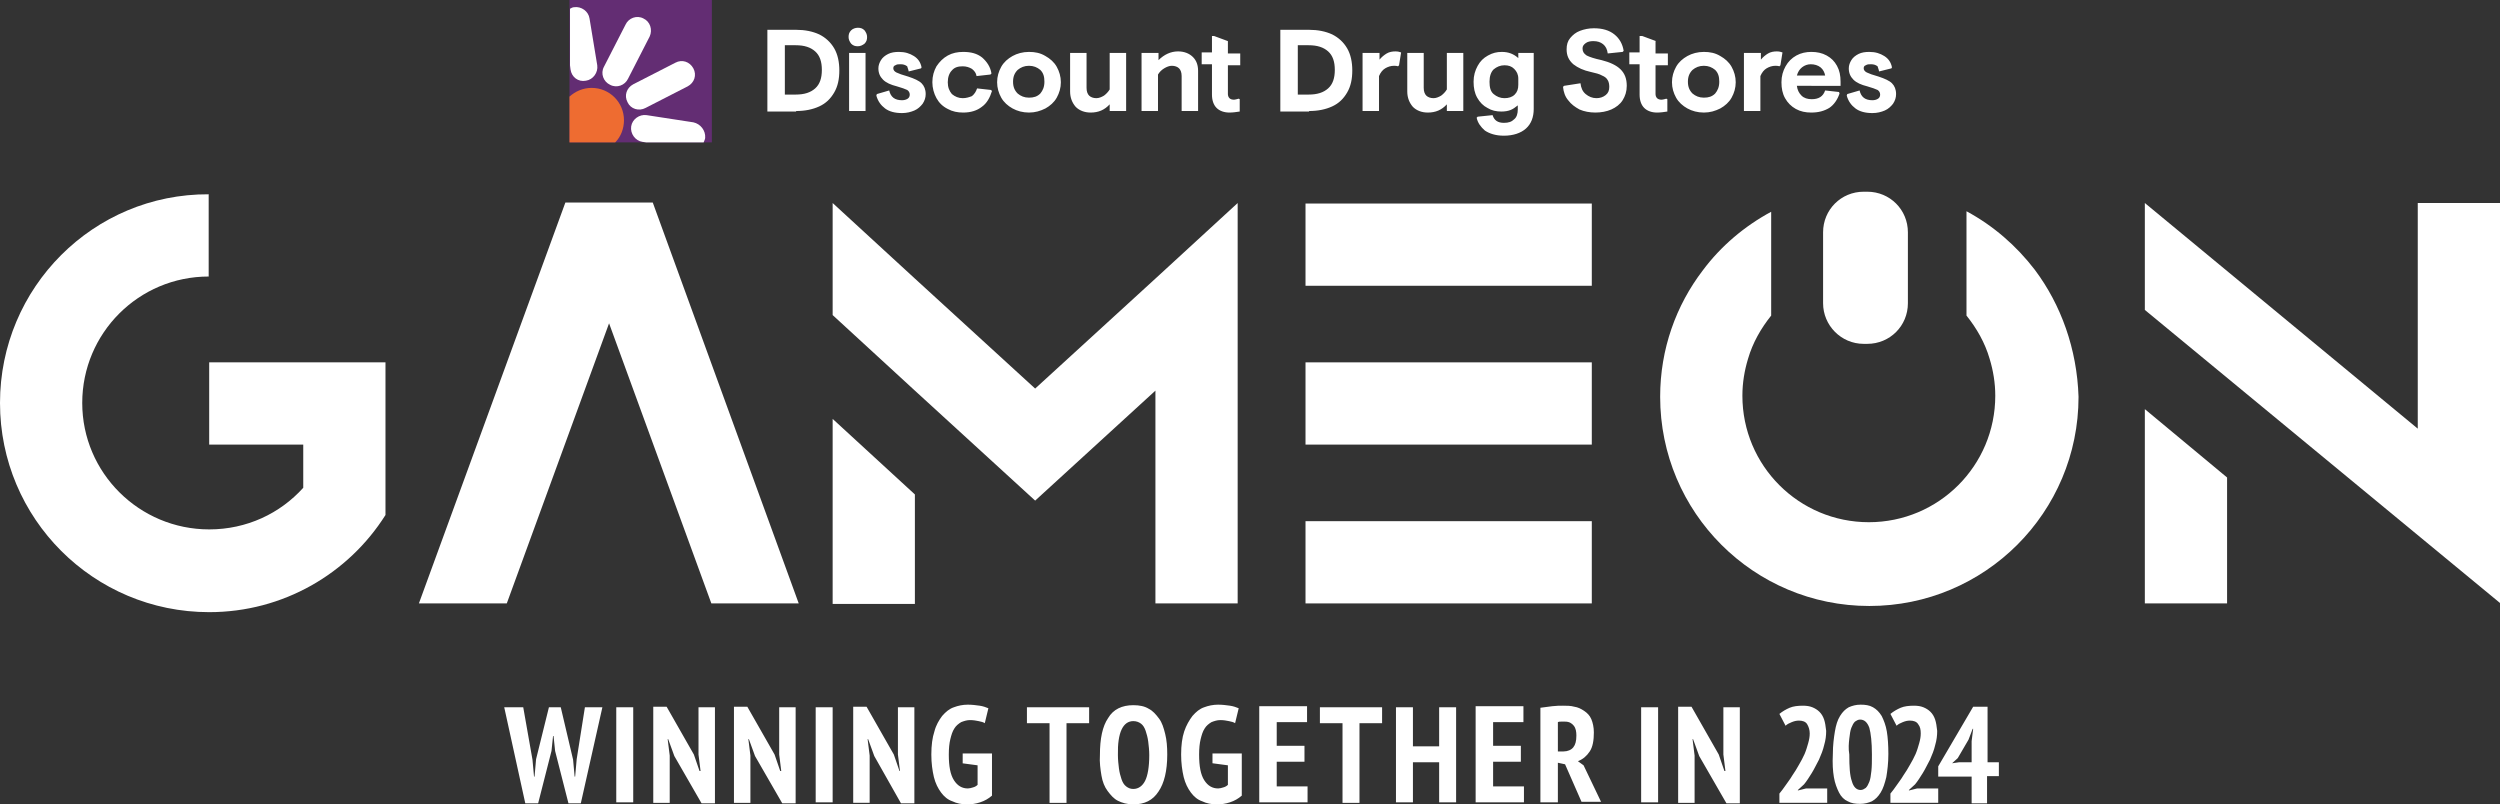 <?xml version="1.0" encoding="UTF-8"?>
<!-- Generator: Adobe Illustrator 27.0.0, SVG Export Plug-In . SVG Version: 6.00 Build 0)  -->
<svg xmlns="http://www.w3.org/2000/svg" xmlns:xlink="http://www.w3.org/1999/xlink" version="1.1" id="Layer_1" x="0px" y="0px" viewBox="0 0 486.4 156.5" style="enable-background:new 0 0 486.4 156.5;" xml:space="preserve">
<rect x="0" y="0" width="486.4" height="156.5" fill="#333333" stroke="none"/>
<style type="text/css">
	.st0{fill:#FFFFFF;}
	.st1{fill:#632D73;}
	.st2{fill:#EE6C31;}
</style>
<g>
	<g>
		<path class="st0" d="M383.6,148.3h-2.4l-1.4,0.2l1.1-1l2.1-3.6l0.8-2.1h0.1l-0.3,2.4V148.3z M389,148.3h-2.3v-10.8h-2.8l-6.8,11.6    v2h6.5v5.2h3V151h2.3V148.3z M376.5,140c-0.2-0.6-0.5-1.1-0.9-1.5c-0.4-0.4-0.9-0.7-1.4-0.9c-0.5-0.2-1.1-0.3-1.8-0.3    c-1,0-1.9,0.1-2.6,0.4c-0.7,0.3-1.4,0.7-2,1.2l1.2,2.3c0.3-0.3,0.7-0.5,1.2-0.7c0.5-0.2,0.9-0.3,1.4-0.3c0.7,0,1.3,0.2,1.6,0.7    c0.4,0.5,0.5,1.1,0.5,1.8c0,0.6-0.1,1.2-0.3,1.9c-0.2,0.7-0.4,1.4-0.7,2.1c-0.3,0.7-0.7,1.4-1.1,2.1c-0.4,0.7-0.8,1.4-1.3,2.1    c-0.4,0.7-0.9,1.3-1.3,1.9c-0.4,0.6-0.8,1.1-1.2,1.6v1.8h9.3v-2.8H373l-1.6,0.4v-0.1l1.2-1.1c0.5-0.6,1-1.4,1.5-2.2    c0.5-0.8,0.9-1.7,1.4-2.6c0.4-0.9,0.8-1.9,1-2.8c0.3-1,0.4-1.9,0.4-2.8C376.8,141.3,376.7,140.6,376.5,140 M359.8,143.7    c0.1-0.9,0.2-1.6,0.4-2.1c0.2-0.5,0.4-0.9,0.7-1.2c0.3-0.2,0.6-0.4,1-0.4c0.8,0,1.4,0.5,1.8,1.6c0.3,1.1,0.5,2.8,0.5,5.2    c0,1.3,0,2.3-0.1,3.2c-0.1,0.9-0.2,1.6-0.4,2.1c-0.2,0.5-0.4,0.9-0.7,1.2c-0.3,0.2-0.6,0.4-1,0.4c-0.8,0-1.4-0.6-1.7-1.7    c-0.4-1.1-0.5-2.8-0.5-5.2C359.6,145.6,359.7,144.6,359.8,143.7 M356.8,151.2c0.2,1.2,0.6,2.2,1,3c0.4,0.8,1,1.4,1.7,1.7    c0.7,0.4,1.5,0.5,2.4,0.5c0.9,0,1.6-0.2,2.3-0.5c0.7-0.4,1.2-0.9,1.7-1.7c0.5-0.8,0.8-1.8,1.1-3c0.2-1.2,0.4-2.7,0.4-4.5    c0-1.7-0.1-3.2-0.3-4.4c-0.2-1.2-0.6-2.2-1-3c-0.5-0.8-1-1.3-1.7-1.7c-0.7-0.4-1.5-0.5-2.4-0.5c-0.9,0-1.6,0.2-2.3,0.5    c-0.7,0.4-1.2,0.9-1.7,1.7c-0.5,0.8-0.8,1.8-1,3c-0.2,1.2-0.4,2.7-0.4,4.4C356.5,148.6,356.6,150,356.8,151.2 M354.9,140    c-0.2-0.6-0.5-1.1-0.9-1.5c-0.4-0.4-0.9-0.7-1.4-0.9c-0.5-0.2-1.1-0.3-1.8-0.3c-1,0-1.9,0.1-2.6,0.4c-0.7,0.3-1.4,0.7-2,1.2    l1.2,2.3c0.3-0.3,0.7-0.5,1.2-0.7c0.5-0.2,0.9-0.3,1.4-0.3c0.7,0,1.3,0.2,1.6,0.7s0.5,1.1,0.5,1.8c0,0.6-0.1,1.2-0.3,1.9    s-0.4,1.4-0.7,2.1c-0.3,0.7-0.7,1.4-1.1,2.1c-0.4,0.7-0.8,1.4-1.3,2.1c-0.4,0.7-0.9,1.3-1.3,1.9c-0.4,0.6-0.8,1.1-1.2,1.6v1.8h9.3    v-2.8h-4.1l-1.6,0.4v-0.1l1.2-1.1c0.5-0.6,1-1.4,1.5-2.2c0.5-0.8,0.9-1.7,1.4-2.6c0.4-0.9,0.8-1.9,1-2.8c0.3-1,0.4-1.9,0.4-2.8    C355.2,141.3,355.1,140.6,354.9,140 M335.9,156.3h2.6v-18.7h-3.2v9.2l0.4,3.2h-0.2l-1.1-3.2l-5.3-9.3h-2.6v18.7h3.2V147l-0.4-3.2    h0.1l1.2,3.3L335.9,156.3z M319.3,156.1h3.3v-18.5h-3.3V156.1z M303.1,140.5c0.2-0.1,0.4-0.1,0.6-0.1c0.3,0,0.5,0,0.8,0    c0.8,0,1.3,0.3,1.7,0.8c0.4,0.5,0.5,1.2,0.5,1.9c0,1.1-0.2,1.8-0.6,2.3c-0.4,0.5-1.1,0.8-1.9,0.8h-1.1V140.5z M299.8,156.1h3.3    v-7.7l1.4,0.3l3.2,7.3h3.8l-3.4-7.1l-1.1-0.8c1-0.4,1.7-1,2.3-1.9c0.6-0.9,0.8-2.2,0.8-3.7c0-1-0.2-1.9-0.5-2.6    c-0.3-0.7-0.8-1.2-1.4-1.6c-0.6-0.4-1.2-0.7-1.9-0.8c-0.7-0.2-1.5-0.2-2.2-0.2c-0.6,0-1.3,0-2.1,0.1c-0.8,0.1-1.6,0.2-2.3,0.3    V156.1z M287.1,156.1h9.4v-3.1h-6v-4.8h5.4v-3.1h-5.4v-4.6h5.9v-3.1h-9.3V156.1z M280,156.1h3.3v-18.5H280v7.6h-5.1v-7.6h-3.3    v18.5h3.3v-7.8h5.1V156.1z M268.9,137.6h-12.1v3.1h4.4v15.5h3.3v-15.5h4.4V137.6z M245,156.1h9.4v-3.1h-6v-4.8h5.4v-3.1h-5.4v-4.6    h5.9v-3.1H245V156.1z M235.9,148.5l3,0.4v3.8c-0.2,0.2-0.5,0.4-0.9,0.5c-0.3,0.1-0.7,0.2-1,0.2c-1.1,0-2-0.5-2.7-1.6    c-0.7-1.1-1-2.7-1-5c0-1.2,0.1-2.2,0.3-3c0.2-0.8,0.4-1.5,0.8-2.1c0.3-0.5,0.8-0.9,1.3-1.2c0.5-0.2,1.1-0.4,1.7-0.4    c0.7,0,1.2,0.1,1.7,0.2c0.5,0.1,0.9,0.2,1.2,0.4l0.7-2.9c-0.5-0.2-1-0.4-1.7-0.5c-0.7-0.1-1.5-0.2-2.3-0.2c-1,0-1.9,0.2-2.7,0.5    c-0.9,0.3-1.6,0.9-2.3,1.7c-0.6,0.8-1.2,1.8-1.6,3c-0.4,1.2-0.6,2.7-0.6,4.5c0,1.7,0.2,3.1,0.5,4.4c0.3,1.2,0.8,2.2,1.4,3    c0.6,0.8,1.3,1.4,2.2,1.7c0.8,0.4,1.8,0.6,2.8,0.6c0.9,0,1.7-0.1,2.6-0.4c0.9-0.3,1.6-0.7,2.3-1.3v-8.2h-5.7V148.5z M220.5,140.3    c0.6,0,1.1,0.2,1.5,0.5c0.4,0.3,0.7,0.8,0.9,1.4c0.2,0.6,0.4,1.3,0.5,2.1c0.1,0.8,0.2,1.7,0.2,2.6c0,2.3-0.3,4-0.8,5    c-0.5,1-1.3,1.6-2.3,1.6c-0.6,0-1-0.2-1.4-0.5c-0.4-0.3-0.7-0.8-0.9-1.4c-0.2-0.6-0.4-1.3-0.5-2.1c-0.1-0.8-0.2-1.7-0.2-2.6    C217.4,142.5,218.5,140.3,220.5,140.3 M214.3,150.9c0.2,1.2,0.6,2.2,1.2,3s1.2,1.5,2,1.9c0.8,0.4,1.8,0.7,3,0.7    c2.2,0,3.8-0.8,4.9-2.5c1.1-1.6,1.7-4,1.7-7.2c0-1.5-0.1-2.8-0.4-4c-0.3-1.2-0.6-2.2-1.2-3s-1.2-1.5-2-1.9c-0.8-0.5-1.8-0.7-3-0.7    c-2.2,0-3.9,0.8-4.9,2.5c-1.1,1.6-1.6,4-1.6,7.2C213.9,148.3,214.1,149.7,214.3,150.9 M211.9,137.6h-12.1v3.1h4.4v15.5h3.3v-15.5    h4.4V137.6z M187.2,148.5l3,0.4v3.8c-0.2,0.2-0.5,0.4-0.9,0.5c-0.3,0.1-0.7,0.2-1,0.2c-1.1,0-2-0.5-2.7-1.6c-0.7-1.1-1-2.7-1-5    c0-1.2,0.1-2.2,0.3-3c0.2-0.8,0.4-1.5,0.8-2.1c0.3-0.5,0.8-0.9,1.3-1.2c0.5-0.2,1.1-0.4,1.7-0.4c0.7,0,1.2,0.1,1.7,0.2    c0.5,0.1,0.9,0.2,1.2,0.4l0.7-2.9c-0.5-0.2-1-0.4-1.7-0.5c-0.7-0.1-1.5-0.2-2.3-0.2c-1,0-1.9,0.2-2.7,0.5    c-0.9,0.3-1.6,0.9-2.3,1.7c-0.6,0.8-1.2,1.8-1.5,3c-0.4,1.2-0.6,2.7-0.6,4.5c0,1.7,0.2,3.1,0.5,4.4c0.3,1.2,0.8,2.2,1.4,3    c0.6,0.8,1.3,1.4,2.2,1.7c0.8,0.4,1.8,0.6,2.8,0.6c0.9,0,1.7-0.1,2.6-0.4c0.9-0.3,1.6-0.7,2.3-1.3v-8.2h-5.7V148.5z M175.3,156.3    h2.6v-18.7h-3.2v9.2l0.4,3.2H175l-1.1-3.2l-5.3-9.3h-2.6v18.7h3.2V147l-0.4-3.2h0.1l1.2,3.3L175.3,156.3z M158.7,156.1h3.3v-18.5    h-3.3V156.1z M152.2,156.3h2.6v-18.7h-3.2v9.2l0.4,3.2h-0.2l-1.1-3.2l-5.3-9.3h-2.6v18.7h3.2V147l-0.4-3.2h0.1l1.2,3.3    L152.2,156.3z M136.5,156.3h2.6v-18.7h-3.2v9.2l0.4,3.2h-0.2l-1.1-3.2l-5.3-9.3h-2.6v18.7h3.2V147l-0.4-3.2h0.1l1.2,3.3    L136.5,156.3z M119.9,156.1h3.3v-18.5h-3.3V156.1z M101.8,137.6h-3.7l4.1,18.7h2.5l2.6-10.2l0.3-2.9h0.1l0.3,2.9l2.6,10.2h2.4    l4.2-18.7h-3.4l-1.6,10.1l-0.3,3.4h-0.1l-0.3-3.3l-2.4-10.2h-2.3l-2.5,10.1l-0.3,3.4h-0.1l-0.3-3.3L101.8,137.6z"></path>
	</g>
	<g>
		<path class="st0" d="M365.6,13.9l2.4-0.6l0.1-0.2c-0.2-1-0.7-1.7-1.5-2.2c-0.8-0.5-1.7-0.8-2.9-0.8c-0.8,0-1.5,0.1-2.1,0.4    c-0.6,0.3-1.1,0.7-1.4,1.2c-0.3,0.5-0.5,1-0.5,1.6c0,0.9,0.3,1.6,0.9,2.2c0.6,0.6,1.5,1,2.7,1.3c1,0.3,1.6,0.5,2,0.7    c0.3,0.2,0.5,0.5,0.5,0.9c0,0.3-0.1,0.6-0.4,0.8c-0.3,0.2-0.7,0.3-1.1,0.3c-1.4,0-2.2-0.6-2.5-1.9l-2.4,0.7l-0.1,0.3    c0.3,1.1,0.9,1.9,1.7,2.5s1.9,0.9,3.3,0.9c0.9,0,1.7-0.2,2.4-0.5s1.2-0.8,1.6-1.3c0.4-0.6,0.6-1.2,0.6-1.9c0-0.9-0.3-1.6-0.8-2.1    c-0.5-0.5-1.4-0.9-2.6-1.3c-1.1-0.3-1.9-0.6-2.3-0.8c-0.4-0.2-0.6-0.5-0.6-0.8c0-0.3,0.1-0.5,0.4-0.6c0.3-0.2,0.6-0.2,1-0.2    c0.5,0,0.9,0.1,1.3,0.4C365.3,13,365.5,13.4,365.6,13.9 M349.6,14.7c0.2-0.7,0.5-1.2,1-1.6c0.5-0.4,1.1-0.6,1.7-0.6    c0.7,0,1.4,0.2,1.9,0.6c0.5,0.4,0.8,1,0.9,1.6H349.6z M358.1,16.7v-0.8c0-1.2-0.2-2.2-0.7-3.1c-0.5-0.9-1.1-1.5-2-2    c-0.9-0.5-1.9-0.7-3-0.7c-1,0-2,0.2-2.9,0.7c-0.9,0.5-1.6,1.2-2.1,2.1c-0.5,0.9-0.8,1.9-0.8,3.1c0,1.2,0.2,2.2,0.7,3.1    c0.5,0.9,1.2,1.6,2.1,2.1c0.9,0.5,1.9,0.7,3,0.7c1.4,0,2.5-0.3,3.5-0.9c0.9-0.6,1.6-1.6,2-2.8l-0.1-0.3l-2.7-0.3    c-0.4,1.2-1.3,1.7-2.6,1.7c-0.8,0-1.5-0.2-2-0.7c-0.5-0.5-0.8-1.1-0.9-1.9H358.1z M342.5,10.3h-3.2v11.3h3.2v-6.8    c0.3-0.7,0.7-1.2,1.2-1.5c0.5-0.3,1.1-0.5,1.7-0.5c0.2,0,0.5,0,0.8,0.1l0.2-0.2l0.4-2.5c-0.3-0.1-0.6-0.2-1.1-0.2    c-0.6,0-1.2,0.1-1.7,0.4c-0.5,0.3-1,0.7-1.4,1.2V10.3z M331.5,12.8c0.9,0,1.6,0.3,2.2,0.8c0.6,0.6,0.8,1.3,0.8,2.3    s-0.3,1.7-0.8,2.3c-0.6,0.6-1.3,0.8-2.2,0.8s-1.6-0.3-2.2-0.8c-0.6-0.6-0.9-1.3-0.9-2.3s0.3-1.7,0.9-2.3    C329.9,13.1,330.6,12.8,331.5,12.8 M331.5,10.1c-1.2,0-2.3,0.3-3.2,0.8c-0.9,0.5-1.7,1.2-2.2,2.1c-0.5,0.9-0.8,1.9-0.8,3    s0.3,2.1,0.8,3c0.5,0.9,1.3,1.6,2.2,2.1c0.9,0.5,2,0.8,3.2,0.8c1.2,0,2.2-0.3,3.2-0.8c0.9-0.5,1.7-1.2,2.2-2.1    c0.5-0.9,0.8-1.9,0.8-3s-0.3-2.1-0.8-3c-0.5-0.9-1.3-1.6-2.2-2.1C333.7,10.3,332.7,10.1,331.5,10.1 M322.2,8l-2.7-1H319v3.2h-2    v2.3h2v5.9c0,1.1,0.3,2,0.9,2.6c0.6,0.6,1.5,0.9,2.5,0.9c0.7,0,1.3-0.1,2-0.2v-2.4l-0.2-0.1c-0.4,0.1-0.7,0.2-0.9,0.2    c-0.4,0-0.7-0.1-0.9-0.3c-0.2-0.2-0.3-0.5-0.3-0.8v-5.6h2.4v-2.3h-2.4V8z M307.9,9.4c0-0.4,0.2-0.7,0.6-1c0.4-0.3,0.9-0.4,1.5-0.4    c0.8,0,1.4,0.2,1.9,0.6c0.5,0.4,0.8,1,0.9,1.8l2.9-0.3l0.2-0.2c-0.2-1.3-0.8-2.4-1.8-3.2c-1-0.8-2.3-1.2-4-1.2    c-1,0-1.9,0.2-2.7,0.5c-0.8,0.3-1.4,0.8-1.9,1.4c-0.5,0.6-0.7,1.3-0.7,2.2c0,1.2,0.4,2.1,1.3,2.9c0.9,0.7,2,1.2,3.4,1.5    c0.9,0.2,1.7,0.4,2.2,0.7c0.5,0.2,0.9,0.5,1.1,0.9c0.2,0.3,0.3,0.8,0.3,1.3c0,0.7-0.2,1.2-0.7,1.6c-0.5,0.4-1.1,0.6-1.8,0.6    c-0.8,0-1.5-0.3-2.1-0.8c-0.6-0.5-0.9-1.2-1-2.1l-3.2,0.5l-0.2,0.2c0.1,1,0.4,1.9,1,2.6c0.6,0.8,1.3,1.3,2.2,1.8    c0.9,0.4,2,0.6,3.1,0.6c1.1,0,2.2-0.2,3.1-0.6s1.7-1,2.2-1.8c0.5-0.8,0.8-1.7,0.8-2.8c0-1.4-0.4-2.4-1.2-3.2    c-0.8-0.8-2.1-1.4-3.7-1.8c-1.4-0.3-2.3-0.6-2.9-0.9C308.1,10.4,307.9,10,307.9,9.4 M295.4,16.5c0,0.8-0.2,1.4-0.7,1.9    c-0.5,0.5-1.2,0.7-2,0.7c-0.8,0-1.5-0.3-2.1-0.8s-0.8-1.3-0.8-2.4c0-1.1,0.3-1.9,0.8-2.4c0.6-0.5,1.3-0.8,2.1-0.8    c0.8,0,1.4,0.2,1.9,0.7c0.5,0.5,0.8,1.1,0.8,1.9V16.5z M298.4,21.2V10.3h-3v1c-0.9-0.8-1.9-1.2-3.2-1.2c-1,0-1.8,0.2-2.7,0.7    s-1.5,1.1-2,2c-0.5,0.9-0.8,1.9-0.8,3.1c0,1.2,0.2,2.2,0.7,3.1c0.5,0.9,1.2,1.6,2,2c0.8,0.5,1.7,0.7,2.7,0.7    c0.7,0,1.3-0.1,1.8-0.3c0.5-0.2,0.9-0.5,1.4-0.9v0.8c0,0.8-0.2,1.5-0.7,1.9c-0.5,0.5-1.1,0.7-2,0.7c-1.2,0-1.9-0.5-2.2-1.5    l-2.9,0.3l-0.2,0.2c0.2,1,0.8,1.8,1.6,2.5c0.9,0.6,2.1,1,3.7,1c1.8,0,3.3-0.5,4.3-1.4C297.9,24.1,298.4,22.8,298.4,21.2     M281.5,21.6h3.2V10.3h-3.2v7.1c-0.3,0.5-0.7,0.9-1.1,1.2c-0.5,0.3-1,0.5-1.5,0.5c-0.6,0-1.1-0.2-1.4-0.5    c-0.3-0.3-0.5-0.8-0.5-1.5v-6.8h-3.2v7.5c0,1.2,0.4,2.2,1.1,3c0.7,0.7,1.7,1.1,2.9,1.1c1.5,0,2.7-0.5,3.7-1.6V21.6z M268.3,10.3    h-3.2v11.3h3.2v-6.8c0.3-0.7,0.7-1.2,1.2-1.5c0.5-0.3,1.1-0.5,1.7-0.5c0.2,0,0.5,0,0.8,0.1l0.2-0.2l0.4-2.5    c-0.3-0.1-0.6-0.2-1.1-0.2c-0.6,0-1.2,0.1-1.7,0.4c-0.5,0.3-1,0.7-1.4,1.2V10.3z M254.6,8.8c1.7,0,2.9,0.4,3.8,1.2    c0.9,0.8,1.3,2,1.3,3.6s-0.4,2.8-1.3,3.6c-0.9,0.8-2.1,1.2-3.8,1.2h-2.1V8.8H254.6z M254.7,21.6c1.7,0,3.2-0.3,4.5-0.9    c1.3-0.6,2.2-1.5,2.9-2.7c0.7-1.2,1-2.6,1-4.3c0-1.6-0.3-3.1-1-4.3c-0.7-1.2-1.7-2.1-2.9-2.7c-1.3-0.6-2.8-0.9-4.5-0.9h-5.6v15.9    H254.7z M238.9,8l-2.7-1h-0.4v3.2h-2v2.3h2v5.9c0,1.1,0.3,2,0.9,2.6c0.6,0.6,1.5,0.9,2.5,0.9c0.7,0,1.3-0.1,2-0.2v-2.4l-0.2-0.1    c-0.4,0.1-0.7,0.2-0.9,0.2c-0.4,0-0.7-0.1-0.9-0.3c-0.2-0.2-0.3-0.5-0.3-0.8v-5.6h2.4v-2.3h-2.4V8z M225.3,10.3h-3.2v11.3h3.2    v-7.1c0.3-0.5,0.7-0.9,1.2-1.2c0.5-0.3,1-0.5,1.5-0.5c0.6,0,1.1,0.2,1.4,0.5c0.3,0.3,0.5,0.8,0.5,1.5v6.8h3.2v-7.8    c0-1.1-0.3-2-1-2.7c-0.7-0.7-1.7-1.1-2.9-1.1c-1.4,0-2.7,0.6-3.8,1.7V10.3z M215.9,21.6h3.2V10.3h-3.2v7.1    c-0.3,0.5-0.7,0.9-1.1,1.2c-0.5,0.3-1,0.5-1.5,0.5c-0.6,0-1.1-0.2-1.4-0.5c-0.3-0.3-0.5-0.8-0.5-1.5v-6.8h-3.2v7.5    c0,1.2,0.4,2.2,1.1,3c0.7,0.7,1.7,1.1,2.9,1.1c1.5,0,2.7-0.5,3.7-1.6V21.6z M200.2,12.8c0.9,0,1.6,0.3,2.2,0.8    c0.6,0.6,0.8,1.3,0.8,2.3s-0.3,1.7-0.8,2.3c-0.6,0.6-1.3,0.8-2.2,0.8c-0.9,0-1.6-0.3-2.2-0.8c-0.6-0.6-0.9-1.3-0.9-2.3    s0.3-1.7,0.9-2.3C198.6,13.1,199.3,12.8,200.2,12.8 M200.2,10.1c-1.2,0-2.3,0.3-3.2,0.8c-0.9,0.5-1.7,1.2-2.2,2.1    c-0.5,0.9-0.8,1.9-0.8,3s0.3,2.1,0.8,3c0.5,0.9,1.3,1.6,2.2,2.1c0.9,0.5,2,0.8,3.2,0.8c1.2,0,2.2-0.3,3.2-0.8    c0.9-0.5,1.7-1.2,2.2-2.1c0.5-0.9,0.8-1.9,0.8-3s-0.3-2.1-0.8-3c-0.5-0.9-1.3-1.6-2.2-2.1C202.4,10.3,201.4,10.1,200.2,10.1     M187.3,19.1c-0.8,0-1.5-0.3-2.1-0.8c-0.5-0.6-0.8-1.3-0.8-2.3s0.3-1.8,0.8-2.3c0.5-0.6,1.2-0.8,2.1-0.8c0.7,0,1.3,0.2,1.8,0.5    c0.5,0.4,0.8,0.8,0.9,1.4l2.7-0.3l0.2-0.2c-0.2-1.3-0.9-2.3-1.8-3.1c-1-0.8-2.2-1.1-3.7-1.1c-1.1,0-2.1,0.2-3,0.7    c-0.9,0.5-1.6,1.2-2.2,2.1c-0.5,0.9-0.8,1.9-0.8,3.1c0,1.1,0.3,2.2,0.8,3.1c0.5,0.9,1.2,1.6,2.2,2.1c0.9,0.5,1.9,0.7,3,0.7    c1.5,0,2.7-0.4,3.6-1.1c1-0.7,1.6-1.8,2-3.1l-0.2-0.2l-2.7-0.3c-0.2,0.6-0.5,1.1-1,1.5C188.6,18.9,188,19.1,187.3,19.1     M176.8,13.9l2.4-0.6l0.1-0.2c-0.2-1-0.7-1.7-1.5-2.2c-0.8-0.5-1.7-0.8-2.9-0.8c-0.8,0-1.5,0.1-2.1,0.4c-0.6,0.3-1.1,0.7-1.4,1.2    c-0.3,0.5-0.5,1-0.5,1.6c0,0.9,0.3,1.6,0.9,2.2s1.5,1,2.7,1.3c1,0.3,1.6,0.5,2,0.7c0.3,0.2,0.5,0.5,0.5,0.9c0,0.3-0.1,0.6-0.4,0.8    c-0.3,0.2-0.7,0.3-1.1,0.3c-1.4,0-2.2-0.6-2.5-1.9l-2.4,0.7l-0.1,0.3c0.3,1.1,0.9,1.9,1.7,2.5c0.8,0.6,1.9,0.9,3.3,0.9    c0.9,0,1.7-0.2,2.4-0.5c0.7-0.3,1.2-0.8,1.6-1.3c0.4-0.6,0.6-1.2,0.6-1.9c0-0.9-0.3-1.6-0.8-2.1c-0.5-0.5-1.4-0.9-2.6-1.3    c-1.1-0.3-1.9-0.6-2.3-0.8c-0.4-0.2-0.6-0.5-0.6-0.8c0-0.3,0.1-0.5,0.4-0.6c0.3-0.2,0.6-0.2,1-0.2c0.5,0,0.9,0.1,1.3,0.4    C176.5,13,176.7,13.4,176.8,13.9 M168.4,10.3h-3.2v11.3h3.2V10.3z M166.9,5.4c-0.5,0-1,0.2-1.3,0.5c-0.4,0.4-0.5,0.8-0.5,1.3    c0,0.5,0.2,0.9,0.5,1.3c0.4,0.4,0.8,0.5,1.3,0.5c0.5,0,0.9-0.2,1.3-0.5c0.4-0.4,0.5-0.8,0.5-1.3c0-0.5-0.2-0.9-0.5-1.3    C167.8,5.5,167.4,5.4,166.9,5.4 M154.8,8.8c1.7,0,2.9,0.4,3.8,1.2c0.9,0.8,1.3,2,1.3,3.6s-0.4,2.8-1.3,3.6    c-0.9,0.8-2.1,1.2-3.8,1.2h-2.1V8.8H154.8z M154.9,21.6c1.7,0,3.2-0.3,4.5-0.9c1.3-0.6,2.2-1.5,2.9-2.7c0.7-1.2,1-2.6,1-4.3    c0-1.6-0.3-3.1-1-4.3c-0.7-1.2-1.7-2.1-2.9-2.7c-1.3-0.6-2.8-0.9-4.5-0.9h-5.6v15.9H154.9z"></path>
		<rect x="110.8" class="st1" width="27.7" height="27.7"></rect>
		<path class="st2" d="M115.1,17.1c-1.7,0-3.2,0.7-4.3,1.7v8.9h8.9c1.1-1.1,1.7-2.7,1.7-4.3C121.4,19.9,118.6,17.1,115.1,17.1"></path>
		<path class="st0" d="M114,15.7L114,15.7c1.4-0.2,2.4-1.6,2.2-3l-1.5-9.1c-0.2-1.4-1.6-2.4-3-2.2c-0.3,0-0.6,0.2-0.8,0.3v11    l0.1,0.8C111.2,15,112.5,16,114,15.7"></path>
		<path class="st0" d="M134.9,23.8l-9.1-1.4c-1.4-0.2-2.8,0.8-3,2.2s0.8,2.8,2.2,3l0.7,0.1h11.2c0.1-0.3,0.3-0.6,0.3-0.9    C137.3,25.4,136.3,24.1,134.9,23.8"></path>
		<path class="st0" d="M125.2,3.6L125.2,3.6c-1.3-0.7-2.9-0.1-3.5,1.2l-4.2,8.2c-0.7,1.3-0.1,2.9,1.2,3.5c1.3,0.7,2.9,0.1,3.5-1.2    l4.2-8.2C127,5.8,126.5,4.2,125.2,3.6"></path>
		<path class="st0" d="M125.6,21l8.2-4.2c1.3-0.7,1.8-2.2,1.1-3.5c-0.7-1.3-2.2-1.8-3.5-1.1l-8.2,4.2c-1.3,0.7-1.8,2.2-1.1,3.5    C122.7,21.2,124.3,21.7,125.6,21"></path>
	</g>
	<g>
		<g>
			<path class="st0" d="M75,100.2v-2.6V86.5v-16H64h-5.1H40.7v16h18.3v8.4c-4.5,5-11,8.1-18.3,8.1C27.1,103,16,92,16,78.4     s11-24.6,24.6-24.6v-16C18.2,37.7,0,55.9,0,78.4c0,22.5,18.2,40.7,40.7,40.7C55.1,119.1,67.8,111.6,75,100.2"></path>
			<path class="st0" d="M395.9,52.5c-3.6-4.7-8.1-8.6-13.3-11.4v20.3c2,2.5,3.6,5.3,4.5,8.4c0.7,2.3,1.1,4.7,1.1,7.2     c0,13.6-11,24.6-24.6,24.6c-13.6,0-24.6-11-24.6-24.6c0-2.5,0.4-4.9,1.1-7.2c0.9-3.1,2.5-5.9,4.5-8.4V41.2     c-5.2,2.8-9.8,6.7-13.3,11.4c-5.2,6.8-8.3,15.3-8.3,24.6c0,22.5,18.2,40.7,40.7,40.7c22.5,0,40.7-18.2,40.7-40.7     C404.1,67.9,401,59.3,395.9,52.5"></path>
			<path class="st0" d="M362.6,66.9h0.7c4.4,0,7.9-3.5,7.9-7.9V45.2c0-4.4-3.5-7.9-7.9-7.9h-0.7c-4.4,0-7.9,3.5-7.9,7.9V59     C354.7,63.3,358.2,66.9,362.6,66.9"></path>
		</g>
		<path class="st0" d="M417.3,117.4h16V92.9l-16-13.3V117.4z M470.4,39.5v43.9l-53.1-43.9v20.8l69.2,57.1V39.5H470.4z"></path>
		<path class="st0" d="M254,55.6h55.7v-16H254V55.6z M254,86.5h55.7v-16H254V86.5z M254,117.4h55.7v-16H254V117.4z"></path>
		<path class="st0" d="M178,96.2l-16-14.7v36h16V96.2z M224.8,117.4h16V39.5l-16,14.7l-23.4,21.4L178,54.2l-16-14.7v21.8L178,76    l23.4,21.4L224.8,76V117.4z"></path>
		<polygon class="st0" points="138.4,117.4 155.4,117.4 127,39.4 110,39.4 81.5,117.4 98.6,117.4 118.5,62.9   "></polygon>
	</g>
</g>
</svg>
